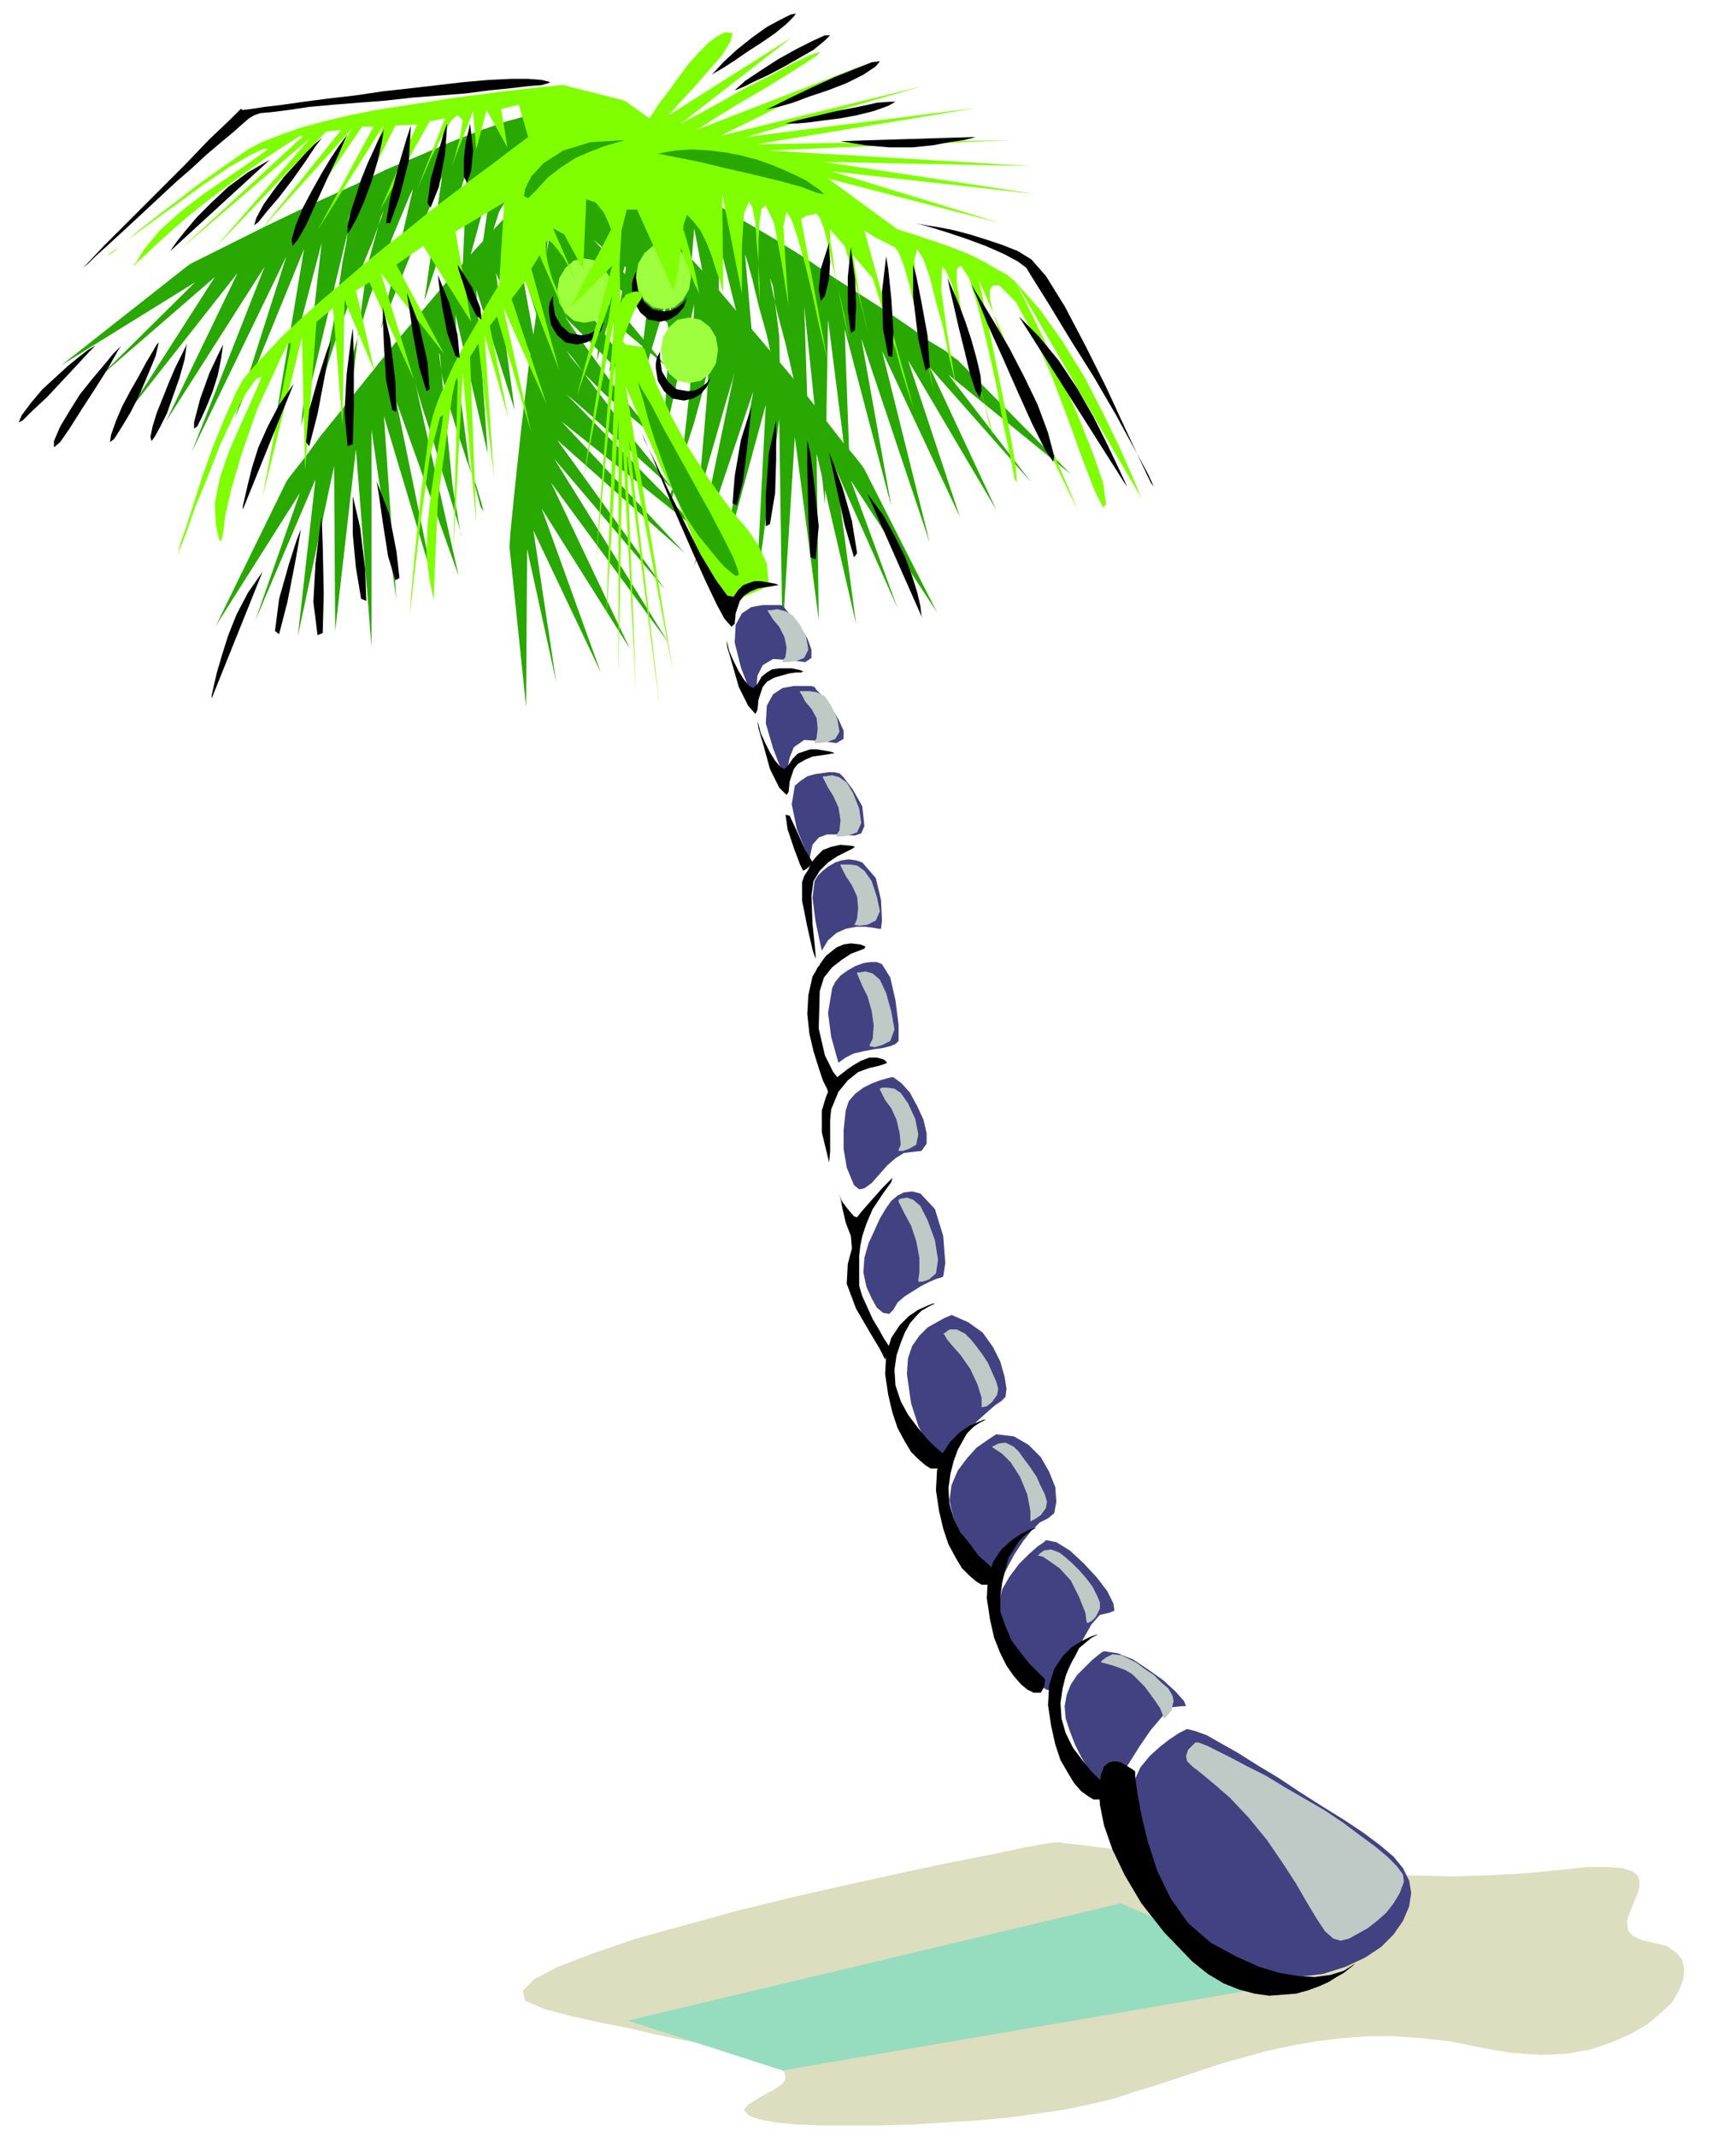 <svg xmlns="http://www.w3.org/2000/svg" width="1.673in" height="2.059in" fill-rule="evenodd" stroke-linecap="round" preserveAspectRatio="none" viewBox="0 0 1673 2059"><style>.pen1{stroke:none}.brush2{fill:#28a800}.brush4{fill:#000}.brush8{fill:#7fff00}.brush9{fill:#bfc9c6}</style><path d="m555 145 52 100 45 54-80-68 77 84-93-65 85 102-93-78 93 128-97-97 4 5 10 15 15 21 18 25 20 25 19 23 18 19 14 11 5 2-5-5-14-12-20-16-22-18-23-20-19-19-14-17-4-6 6 7 14 19 19 25 21 29 22 27 18 23 14 14 3 2-9-8-18-16-22-20-25-22-21-19-16-14-6-5 134 137-139-111 119 127-123-109 104 144-107-126 110 177-113-154 76 160-85-135 57 158-65-137 22 146-28-128-1 152-16-154 1-15 4-40 6-56 8-67 10-67 11-62 11-48 13-27z" class="pen1 brush2"/><path d="m573 165 11 113-9 70 30-101-18 112 42-105-16 132 35-116-9 158 30-135-1 25-3 56-7 62-10 43-4 5 2-8 6-17 8-24 9-28 8-29 6-26 2-22-1 2-3 55-6 70-8 49-1 3 3-12 6-23 8-29 9-31 8-28 6-20 2-8-39 188 57-169-31 171 43-158-9 177 22-163 3 208 12-191 23 176-2-160 38 164-20-150 60 135-45-123 83 127-70-138-2-3-7-9-11-13-14-18-16-21-19-24-21-25-22-26-22-26-22-26-22-24-21-22-19-19-17-15-14-11-11-5z" class="pen1 brush2"/><path d="m589 153 44 103 13 70-2-106 16 113 9-113 25 131-2-122 38 154-12-138 2 6 5 18 6 25 8 29 7 32 5 30 3 26v18l-2-2v-44l-1-59-6-48-3-8 2 10 5 23 8 30 8 35 7 34 6 29 2 20-1-9-1-55-2-61-1-29 20 191 3-178 22 173-6-164 45 171-29-162 66 197-46-185 75 160-50-151 85 144-64-137 98 111-80-104 118 96-109-110-3-2-9-7-15-9-18-13-22-15-25-16-28-18-28-19-29-18-29-17-28-17-27-14-24-13-20-9-17-5-12-2z" class="pen1 brush2"/><path d="m640 298 10-2 8-7 6-10 2-12-2-13-6-10-8-7-10-2-11 2-8 7-6 10-2 13 2 12 6 10 8 7 11 2zm-77 13 11-2 8-7 6-10 2-12-2-12-6-10-8-7-11-2-10 2-8 7-6 10-2 12 2 12 6 10 8 7 10 2zm101 58 11-2 9-7 6-10 2-13-2-12-6-10-9-7-11-2-11 2-8 7-6 10-2 12 2 13 6 10 8 7 11 2z" class="pen1" style="fill:#9eff3f"/><path d="m663 377-11-2-8-7-6-10-2-13v-7l1-2-2 5-2 4-1 5v5l2 12 6 10 8 7 11 2 9-2 7-4 6-7 4-9-4 5-5 4-6 3-7 1zm-23-77-11-2-8-7-6-10-2-12v-7l1-2-2 4-2 5-1 5v5l2 12 6 10 8 7 11 2 9-2 8-5 6-7 3-9-4 5-5 4-6 3-7 1zm-80 23-11-2-8-7-6-10-2-12v-7l1-2-2 4-2 4-1 5v5l2 12 6 10 8 7 11 2 9-2 8-4 6-7 3-9-4 5-5 4-6 3-7 1z" class="pen1 brush4"/><path d="m539 107-58 97-21 67 15-104-30 110 5-113-41 126 17-120-59 147 31-135-3 6-7 17-10 24-11 28-11 30-9 30-7 25-2 18 3-2 5-44 8-58 13-47 3-7-3 9-8 22-12 29-12 34-12 33-9 28-5 19v4l2-13 4-24 6-30 5-32 4-28 4-21 1-8-45 187 20-177-44 168 27-162-67 164 50-157-91 188 70-178-95 149 69-143-104 132 82-128-112 97 93-92-129 80 122-96 3-2 10-5 16-8 20-10 24-12 27-13 30-14 31-14 31-15 31-13 30-13 28-11 26-9 22-6 17-4h12z" class="pen1 brush2"/><path d="m533 174-10 112 11 70-32-100 20 111-44-104 18 132-37-116 11 158-31-134 1 25 4 56 8 62 11 42 3 5-2-8-5-17-9-24-9-27-9-29-6-26-3-22 1 2 5 55 7 70 8 48 1 3-3-12-7-23-9-29-9-31-9-27-6-20-2-8 42 187-60-168 35 171-47-157 12 176-24-163v209l-15-190-20 175-1-159-35 164 17-151-58 136 43-123-81 128 68-139 2-3 7-9 11-14 13-18 17-21 19-24 20-25 22-27 22-26 22-26 21-24 21-23 18-19 17-15 14-11 11-5z" class="pen1 brush2"/><path d="m1021 1775-11 1-22 4-33 7-41 8-47 10-50 11-53 12-53 13-51 14-47 13-41 14-34 13-23 12-11 11 2 10 19 8 27 7 27 6 26 5 25 6 24 5 22 4 21 5 18 4 15 5 12 5 9 4 5 5 1 6-3 5-9 6-13 7-11 7-4 5 4 5 10 4 16 3 20 2 25 1h57l31-1 32-2 32-2 31-3 29-4 26-4 23-5 21-5 21-7 20-6 21-7 21-7 21-7 22-6 22-6 23-5 23-4 24-3 25-2h26l27 2 28 3 29 6 29 5 28 2 25-1 23-4 21-7 18-8 16-9 13-11 11-10 7-12 4-10 1-11-2-9-6-7-9-6-13-3-12-3-8-4-4-5-1-7 1-6 3-8 3-7 3-7 2-7v-6l-2-5-5-4-10-3-14-1h-20l-27 3-32 3-35 2-37 1-39-1-39-2-41-2-39-3-38-3-37-4-34-4-31-3-26-4-22-3-17-2-10-1-4-1z" class="pen1" style="fill:#ddddbf"/><path d="m1080 1834-475 113 149 48 502-86-176-75z" class="pen1" style="fill:#96ddbf"/><path d="m785 662-3-1h-17l-11 2-9 6-6 11-1 17 7 24 8 21 4 8 1-2 1-8 2-10 4-10 10-7 16 1 15 2 7-4v-8l-5-11-7-11-7-10-7-7-2-3zm-5 166-4-9-8-20-5-24 3-18 6-5 6-4 7-2 7-1 7-1h5l4 1h1l4 4 9 12 9 16 2 19-3 7-6 2h-8l-9-1h-10l-8 3-6 7-3 14zm12 88-2-9-4-19-3-23 2-16 3-5 5-5 5-4 7-4 6-2 7-1 7 1 6 2 13 15 5 21 1 20-1 8h-2l-5-1-8-1h-9l-10 2-9 4-8 7-6 10zm16 108-2-7-5-18-3-23 4-24 3-6 5-6 7-5 7-4 8-3 7-1h6l5 2 8 13 5 22 3 24v15l-3 3-5 2-8 2-8 1-10 2-9 2-8 4-7 5zm53 14h-2l-4 1-7 2-8 3-8 4-8 6-6 7-3 9-2 19v18l3 18 7 17 5 4 5-1 7-5 7-8 8-9 8-7 8-5 8-1 9-1 5-7v-10l-3-13-6-13-7-13-8-9-8-6zm48 192-2 1-4 1-7 3-8 4-8 5-8 5-7 6-4 7-4 4-6-1-6-5-5-9-5-11-3-14 1-14 4-14 6-13 5-11 6-10 5-7 6-5 6-3 8-1 8 2 14 15 8 26 2 26-2 13zm8 37-2 1-5 2-7 4-9 5-8 8-7 10-4 12-1 15 4 28 7 22 8 16 8 11 5 1 7-4 9-8 10-9 9-11 10-9 8-7 6-4 4-4 1-8-2-12-4-14-7-14-10-14-14-10-16-7zm43 115-3 2-6 4-10 7-9 10-9 12-6 14-2 15 4 17 8 16 8 13 7 11 7 9 5 7 4 4 3 3 1 1 1-3 4-6 5-10 6-11 8-12 8-10 8-8 8-4 6-5 2-11-1-14-6-15-8-14-12-12-14-8-17-2zm48 102-2 2-6 4-9 8-9 9-9 12-7 12-4 14v14l3 13 5 11 5 10 6 8 6 8 7 7 7 6 7 6 7 1 7-7 7-12 7-15 8-16 8-14 8-9 9-2 5-2-1-7-6-12-10-13-13-14-13-12-13-8-10-2zm56 107-2 1-4 3-6 5-7 7-7 7-6 9-4 10-2 11 1 12 4 12 5 13 6 12 7 12 7 9 5 7 5 4 5-2 8-10 9-14 10-16 11-16 11-13 10-9 9-1h4l-2-5-8-9-12-11-14-10-15-10-15-6-13-2zm80 75-2 1-6 3-9 6-9 7-10 9-9 11-6 13-2 14 2 19 7 25 11 29 15 29 19 28 22 23 26 17 29 6 28-1 25-3 22-7 19-9 15-10 12-12 9-13 6-14 2-13-2-12-6-12-9-11-13-11-16-12-18-12-21-13-22-14-21-14-20-12-19-12-16-9-14-8-11-4-8-2zM755 584l-3-1h-17l-11 2-9 6-6 11-1 17 6 24 8 21 4 7 2-1 1-8 1-11 5-10 10-6 16 1 15 2 6-4v-8l-4-11-7-11-8-10-6-7-2-3z" class="pen1" style="fill:#424282"/><path d="m799 1120 1-10v-31l1-10 7-17 9-11 10-8 11-4 9-2 6-2 2-1-3-3-7-2h-7l-8 3-7 4-6 4-5 4-4 3-1 1-4-5-8-16-6-26 1-36 4-13 8-10 9-7 9-6 8-3 5-2 1-2-5-2-9-1-7 1-7 3-5 4-5 4-3 4-2 3-1 1v1l-2 2-2 4-3 5-4 18-1 18 2 19 4 17 5 16 4 12 4 8 1 3-2 5-4 13v21l7 29z" class="pen1 brush4"/><path d="m900 378 1 9 2 6 1 4v1-1l-1-4-2-6-1-9zm-63-54 3 14 2 10 1 7 1 3-1-3-1-7-2-10-3-14zm-30-49 6 29 6 27 4 19 2 7-2-7-4-19-5-26-7-30zm150 26 8 25 11 29 14 32 14 31 13 29 11 23 8 16 3 6-82-191zm-27 16 9 36 9 34 6 24 3 10-2-10-7-25-8-33-10-36z" class="pen1 brush8"/><path d="m979 272-8-7-11-6-12-7-14-7-15-6-17-6-18-6-19-6-67-49 166 43-163-50 197 22-204-31 200 4-254-15 235-10-246 4 212-35-222 28 170-49-195 48 140-69-165 64 6-3 14-9 21-13 24-14 23-14 19-12 12-8 2-3-9 3-17 8-22 12-24 12-23 13-20 11-15 8-5 3 108-84-120 76 4-4 9-10 13-14 14-16 13-15 8-13 2-8-7-1-8 4-8 6-9 9-10 11-9 12-10 14-10 13-9 14-24-17-59-15h-3l-8 1-12 1-16 2-19 2-22 3-24 3-25 4-26 4-26 4-25 5-25 6-22 6-20 7-18 7-13 7-23 16-24 17-22 17-21 16-19 15-14 12-10 7-3 3 6-4 14-12 22-16 25-18 26-19 25-17 21-12 13-6 3 1-7 5-14 10-19 13-22 15-22 17-20 18-15 18-5 8-3 5-2 2v1l2-2 4-4 6-5 8-8 9-8 11-10 14-12 15-12 17-13 19-14 21-15 23-15 11-7h3l-2 2-1 1-115 106 125-107-92 106 107-112 15-2-78 97 88-98-40 71 50-73h11l-54 100 64-102-36 95 47-94 21-1-36 83 48-86 15-3-30 76 1-3 4-9 5-11 6-14 7-14 7-13 6-10 6-5 5 5-3 18-5 18-3 9 21-54 3 37 10-38 20 36-6-37 17-4 9 31-16 12-17 13-19 14-21 16-21 16-22 18-22 17-22 18-21 18-20 17-19 17-17 16-15 16-13 14-10 12-6 11-12 27-11 27-10 28-8 25-7 22-6 17-3 12-1 4 2-7 7-17 9-26 12-29 12-31 13-28 12-22 10-14 5-2-3 8-7 16-10 22-11 25-9 26-5 25 1 21 3 13 2 3 2-8 2-17 6-26 10-34 15-43 23-50 6-12 3-2v4l-27 145 38-154 3 128 11-143 16-13 9 113 2-121 29 69-18-78 13-8 43 94-32-103 61 78-46-86 26-18 46 73-15-87 47-28-5 79-12 20-11 20-11 19-10 19-8 18-7 16-5 15-3 13-8 59-6 58-4 44-1 17 3-27 7-60 9-64 10-39 3-2-1 9-3 18-4 24-4 27-3 29-1 28 3 24 4 19 1-28 3-68 14-102 3-13 1-3 1 3v2l-4 162 9-171 13 145-6-161 8-13 15 129-9-137 23 80-18-89 7-9 33 112-27-121 42 94-34-102 13-17 33 86-27-98 8-13 33 76-1-3-4-9-5-12-5-15-6-15-4-14-2-12v-8l2-3 4 3 5 6 6 8 5 9 4 8 3 6 1 2-23-53 11 6 3 6 6 11 6 11 3 5 3-67 9 3 8 10 5 11 2 5-39 75 40-40-34 125 34-96-28 178 30-156-18 236 19-196v4l-9 250 12-198v246l4-224 13 242-9-232 32 248-30-260 43 226-46-277 5 12 6 14 6 14 7 15 6 14 5 12 5 9 3 6 4 8 5 12 7 16 7 18 7 18 6 17 6 15 4 11h2l6-2 8-2 9-4 9-4 7-3 6-3 2-1-2-21-9-19-9-13-4-5-3-3-8-10-12-16-14-20-16-25-16-29-15-32-12-35-4-2-7-1-7-1-3-3 4-12 5-13 5-10 4-6 1-4-2-3h-6l-8 3-1 2-2 2-1 2-1 3-1-38 2-33 5-20h10l35 78 3-11 4-27 3-26 3-9 6 6 7 9 6 12 5 13 4 13 4 11 2 8 1 3-1-95 19 96v-46l2-31 5-12 3 6 3 14 1 18 2 21v-21l1-19 2-12 4-3 8 17 7 37 7 43 4 35-4-35-3-42-2-35 3-14 5 8 6 18 7 25 7 29 6 28 6 25 4 17 1 7-28-150 2-1 3-2 5-1 5-1 3 4 4 10 4 16 4 18 5 21-3-16-2-16-2-12v-10l14 16 6 20 6 22 6 23 5 22-4-19-5-21-3-20-3-18 19 22 7 22 7 23 8 23 6 22 6 19 5 15 3 10 1 4-51-184 3 2 6 4 10 5 10 5 4 5 5 13 5 17 5 21 6 22 5 23 4 21 4 18-8-42-7-48-4-37 3-11 6 10 6 17 6 24 7 25 5 25 5 21 3 15 1 6-3-19-7-42-6-43 1-22 3 3 6 13 6 20 7 24-5-25-3-20v-13l4-3 8 12 8 26 9 36 9 40 7 39 7 33 4 20 2 3-1-14-4-25-6-31-7-35-7-34-6-29-4-20-2-8 14 32-3-13v-9l3-4h6l16 16 17 31 17 39 16 42 14 39 12 31 8 16 3-3-3-21-10-29-14-35-16-37-16-35-14-29-10-20-4-8z" class="pen1 brush8"/><path d="m512 130 3-34 22 16-4 3-6 4-7 5-8 6zm328 136-20-33-1-5v-5l1-2 1-1 3 4 4 10 6 14 6 18zm139 6 121 208-3-7-7-17-12-27-15-31-18-35-21-34-22-31-23-26zm-305 12-1-6-3-15-5-20-6-21h-4l-1 6 2 10 4 12 5 12 4 11 4 8 1 3zm90 46 1 6v4l1 3v1-1l-1-3v-4l-1-6zm-33-77v20l1 18v17-35l-1-20z" class="pen1 brush8"/><path d="m786 924-3-9-5-22-5-25v-18l2-6 4-6 3-7 5-6 6-6 8-3 9-2 11 1 3 1-3 2-6 3-8 4-9 6-8 8-6 10-2 14 1 27 2 19 1 11v4zm-56-229 1 7 5 17 6 22 9 18 7 7 2-3 1-10 4-12 4-5 7-4 7-3 7-1 7-1 5-1h2l-1-1-4-1-6-1-6-1h-6l-6 2-6 2-5 5-4 6-4 4-4-2-5-6-5-8-5-10-4-9-2-8-1-3z" class="pen1 brush4"/><path d="m774 839-3-6-6-16-6-18-2-14 4 1 7 15 8 18 6 10 1 2-3 4-4 3-2 1zm35 312 1 4 2 10 3 13 5 13 1 12-4 15-1 19 9 24 14 24 9 15 4 8 1 2 4-12-1-2-4-6-5-9-6-10-5-11-5-11-3-10v-29l1-9 2-10 4-12 6-14 10-15 8-11 1-4-3 3-6 6-8 9-8 9-6 7-3 4-3-1-6-7-6-8-2-6z" class="pen1 brush4"/><path d="M901 1256h-2l-5 2-9 4-9 6-9 9-8 12-5 16-1 19 3 20 4 17 5 15 7 13 6 10 7 7 7 6 5 3h7l4-5 1-6v-3l-2-2-6-5-8-8-9-11-9-12-7-13-5-15-1-15 2-14 4-12 4-10 5-9 6-7 5-5 7-4 6-3z" class="pen1 brush4"/><path d="M950 1368h-2l-5 2-9 4-9 6-9 9-8 12-5 16-1 19 3 20 4 17 5 15 7 13 6 10 7 7 7 6 5 3h8l3-5 1-6v-3l-2-2-5-5-8-7-8-11-9-11-7-14-4-14-1-15 2-14 3-12 4-11 5-9 4-7 6-6 6-4 6-3z" class="pen1 brush4"/><path d="M999 1472h-1l-6 2-8 4-9 6-10 9-8 12-5 16-1 19 3 20 4 18 6 15 6 12 7 10 7 8 6 5 6 3h7l3-5 1-5v-3l-2-2-5-5-8-8-8-10-9-12-6-14-5-14v-15l2-14 3-12 3-11 5-8 5-8 5-5 6-5 6-3zm59 103h-1l-6 2-8 4-10 6-9 9-8 12-5 16-1 19 3 20 4 18 5 15 7 12 6 10 7 8 7 5 5 3h8l3-5 1-5v-3l-2-2-5-5-8-8-8-10-9-12-7-14-4-14-1-15 2-14 3-12 4-11 5-8 4-8 6-5 6-5 6-3z" class="pen1 brush4"/><path d="m1306 1892-2 2-4 3-5 4-7 4-8 5-9 4-11 4-11 3-13 1-13 1-14-2-15-4-15-6-15-9-15-12-27-28-22-28-16-27-12-25-8-23-4-20-1-16 2-13 3-8 5-4 5-1 6 1 5 3 5 3 3 2 1 1v5l2 15 4 22 6 25 9 28 13 27 17 24 22 19 24 13 22 10 20 6 18 3 16 1 15-2 13-4 11-7z" class="pen1 brush4"/><path d="m909 1285 2-1 4-3h7l8 4 5 5 5 6 6 8 6 9 4 9 4 9 2 7-1 6-5 7-5 4-5 1v-9l-4-13-7-15-9-13-8-9-5-6-3-5-1-1zm-43-129 2-1 6-1 6 2 7 6 7 14 7 19 3 19-2 13-7 6-6 2h-4v-2l1-7v-14l-3-16-5-15-6-11-4-8-2-4v-2zm-18-107 2-1h5l7 1 6 4 7 10 7 15 3 15-2 10-7 4-6 2h-4v-1l2-5-1-11-3-13-5-11-6-8-3-6-2-4v-1zm-22-112h2l6-1 7 2 7 6 6 13 5 18 3 17-4 11-8 4-7 2-5-1v-1l3-6 1-13-2-14-4-14-5-10-3-7-2-5v-1zm-16-104h9l7 1 7 5 7 10 5 15 3 14-4 9-8 4-8 1-5-1 1-1 2-5 1-10-1-11-5-11-6-9-3-6-2-4v-1zm-17-85h2l7-1 7 2 7 5 6 10 6 15 2 14-4 9-8 3-7 1h-5v-1l3-5 1-10-2-12-5-11-5-8-3-6-2-4v-1zm-22-82h9l7 1 8 4 6 9 6 13 2 12-4 7-8 3-8 1h-4v-1l2-4 1-9-1-10-5-9-6-7-3-6-2-3v-1z" class="pen1 brush9"/><path d="m700 617 1 7 5 17 6 21 9 18 7 8 2-4 1-10 4-12 4-5 7-4 7-2 7-2 7-1h5l2-1-2-1-4-1-5-1h-12l-7 1-5 3-5 4-4 7-4 4-4-2-5-6-5-8-5-10-4-9-2-8-1-3zm-82-201 3 7 8 18 11 27 13 31 14 32 13 29 11 23 7 13 7 8 3-3 1-10 4-12 4-5 6-4 7-3 7-1 6-1 5-1h2l-1-1-4-1-6-1-6-1h-6l-6 2-5 2-5 5-4 6-6-1-11-15-15-25-15-30-16-32-13-28-10-20-3-8z" class="pen1 brush4"/><path d="M740 588h3l6-1 8 2 7 4 7 9 6 12 2 12-4 8-8 3-8 1h-5v-1l3-4 1-9-2-10-5-10-6-7-3-5-2-3v-1zm216 806 2-1 4-2 7-1 8 4 5 5 5 7 6 8 6 9 4 9 4 8 2 7-1 6-5 7-6 4-4 2v-10l-3-16-7-17-9-14-8-8-6-4-3-2-1-1zm44 105 2-2 4-3 7-1 8 3 5 4 7 6 7 7 7 8 6 8 4 8 3 7v6l-4 8-4 4-4 2-1-2-1-8-6-15-8-16-11-12-10-7-6-4-4-1h-1zm61 103 1-2 4-3 6-3 9 1 6 3 8 4 8 6 9 6 7 7 7 6 4 7 1 5-2 9-4 5-3 3-1-2-1-3-2-5-4-6-5-7-6-8-6-6-6-6-7-4-11-4-7-2-4-1h-1zm91 77h3l8 3 10 5 14 7 15 8 18 9 18 11 19 11 19 11 18 12 16 12 15 11 12 10 9 9 6 8 1 7-4 11-6 10-7 9-9 8-9 7-9 5-9 5-8 2-7-2-8-7-8-12-9-15-11-19-13-20-15-22-18-22-18-19-15-13-12-10-9-7-5-5-1-5 2-6 7-7z" class="pen1 brush9"/><path d="m615 368 1 5 4 13 5 19 7 22 9 25 9 24 11 22 12 18 9 11 8 10 8 9 7 6 4 3 3-1-1-5-4-11-9-18-13-25-15-27-16-29-15-27-12-23-9-15-3-6zm19-220 5 1 15 3 20 4 25 6 26 6 25 6 22 6 16 6 5 1h1l-1-1-3-3-6-4-7-5-10-5-11-5-12-5-14-5-15-4-15-3-16-2-17-1-16 1-17 3zm-32-13-3 1-7 2-10 3-13 5-14 6-14 9-13 10-11 12-8 8-4-2 1-7 6-12 12-13 19-12 26-8 33-2z" class="pen1 brush2"/><path d="m530 79-8-2-13-1h-17l-21 1-23 2-26 3-26 3-27 3-27 4-26 3-23 3-21 3-17 2-13 2-8 1-2-1-10 10-20 19-24 25-28 28-27 27-23 23-16 17-6 6 2-2 5-4 7-7 10-9 12-11 13-12 14-13 15-14 14-13 15-13 14-13 13-11 12-10 9-8 7-6 5-3 6-2 11-1 16-2 20-3 22-2 25-2 26-2 27-3 26-2 25-2 23-3 20-2 17-2 13-1 7-2 1-1z" class="pen1 brush4"/><path d="m260 154-96 88 2-3 5-7 8-10 11-13 14-14 16-15 19-14 21-12zm51-22-2 2-6 5-8 8-10 11-11 12-10 13-10 14-7 13-2 7 4-3 8-10 12-14 13-17 12-17 10-15 7-9zm24-3-2 3-6 8-8 12-9 15-9 16-9 17-7 17-4 14 1 6 5-6 8-14 9-20 10-22 10-21 7-16 4-9zm35-5-1 3-4 7-5 11-6 13-6 15-5 16-5 15-3 14v7l3-4 6-11 7-16 7-19 6-20 4-18 2-13zm26-3-4 12-8 27-8 31-4 24h4l9-25 9-35 2-34zm35-2-3 8-6 21-7 25-3 23 3 4 8-20 6-32 2-29zm22 0-1 5-3 12-2 17v17l3 6 4-11 2-20-3-26zM283 370l-49 121v-3l2-9 3-13 4-16 6-19 9-20 11-21 14-20zm36-42-4 10-8 25-9 32-3 31 3 4 8-31 8-42 5-29zm21-12-2 13-4 32-2 37 3 32 5-2 1-38v-46l-1-28zm29-20v11l1 26 2 33 6 29 4 2-1-30-5-41-7-30zm23-14 2 12 4 28 6 32 7 23 3-2-2-26-8-36-12-31zm30-17 1 9 3 21 5 26 8 22 4 2-2-22-8-31-11-27zm19-10 1 5 4 12 5 16 8 16 5 4-1-11-8-20-14-22zm541 50 104 164-2-5-7-15-10-21-13-26-16-28-18-27-19-23-19-19zm-46-31 3 5 8 13 12 20 14 24 14 27 13 27 10 27 6 23-1 5-8-12-12-24-14-31-15-34-14-31-10-25-6-14zm-23-7 1 3 4 9 6 14 6 16 6 18 5 18 4 17 1 15-2 6-4-7-5-15-5-21-6-24-5-22-4-17-2-10zm-33-12 3 11 5 25 6 33 2 30-4 3-7-30-5-41v-31zm-26-8 2 12 3 29 2 32-1 24-4-1-5-26-1-36 4-34zm-34-9 1 9 3 21 1 27-1 23-4 3-3-22v-32l3-29zm-21-4v5l1 13-1 17-4 16-4 5-2-11 2-20 8-25zM253 551l-49 122v-3l2-9 3-13 5-17 6-19 8-20 11-21 14-20zm37-41-4 10-8 25-9 32-4 31 4 3 8-31 8-41 5-29zm20-12-2 13-4 32-2 37 4 32 5-2 1-38-1-47-1-27zm30-20v37l3 32 5 30 5 2-1-30-5-41-7-30zm23-14 2 12 4 28 5 32 7 23 4-2-3-26-7-36-12-31zm447-328 130-4-3 1-8 2-14 2-16 3-20 2h-22l-23-2-24-4zm-53-17h11l11-1 15-2 16-2 16-3 16-4 14-5 7-4h-5l-13 1-18 4-21 4-21 5-17 4-11 3zm-20-13 3-1 10-2 14-4 16-6 18-6 18-7 16-8 12-8 4-5-8 1-15 6-20 8-22 10-21 10-16 8-9 4zm-29-19 3-1 7-3 10-5 13-6 15-8 14-8 14-8 11-9 5-5h-5l-11 5-16 8-18 10-17 11-15 10-10 9zm-22-15 3-2 7-4 11-7 13-9 14-9 13-9 11-9 7-7 2-3-5 1-10 5-13 7-14 10-15 12-13 12-11 12zm150 404 53 120-1-3-1-9-3-13-5-16-7-19-10-20-11-20-15-20zm-37-40 4 10 9 24 9 32 5 31-3 4-9-31-9-41-6-29zm-21-12 3 13 4 32 4 38-3 32-5-2-2-38-1-47v-28zm-30-19v37l-1 33-5 30-4 2v-30l3-41 7-31zm-24-13-1 12-3 28-4 32-6 23-4-2 2-26 6-35 10-32zM94 331l-2 2-7 4-9 7-11 9-12 11-12 11-11 13-9 12-3 7 4-2 9-9 14-13 15-16 14-15 12-13 8-8zm24 0-2 3-7 7-9 11-11 13-12 15-10 16-9 15-6 14v6l6-5 9-13 12-19 13-20 12-19 9-16 5-8zm35-1-2 2-4 7-6 10-7 13-8 14-8 15-6 14-5 14-1 7 4-3 7-11 9-15 9-18 8-19 7-17 3-13zm27 1-1 3-4 8-6 12-6 14-6 15-6 15-4 13-2 10 1 4 3-4 5-9 7-14 6-17 6-17 5-18 2-15zm35 1-4 8-9 19-9 25-6 23v6l3-2 4-8 5-11 6-15 5-16 3-15 2-14z" class="pen1 brush4"/><path d="m882 215 4 1 11 3 16 5 18 6 19 7 18 8 13 7 8 6 8 13 15 24 20 33 22 35 21 36 18 33 13 24 6 13-3-4-10-21-15-32-18-39-20-40-20-38-18-29-14-16-13-8-15-6-15-5-16-5-15-4-15-3-13-2-10-2z" class="pen1 brush4"/></svg>
